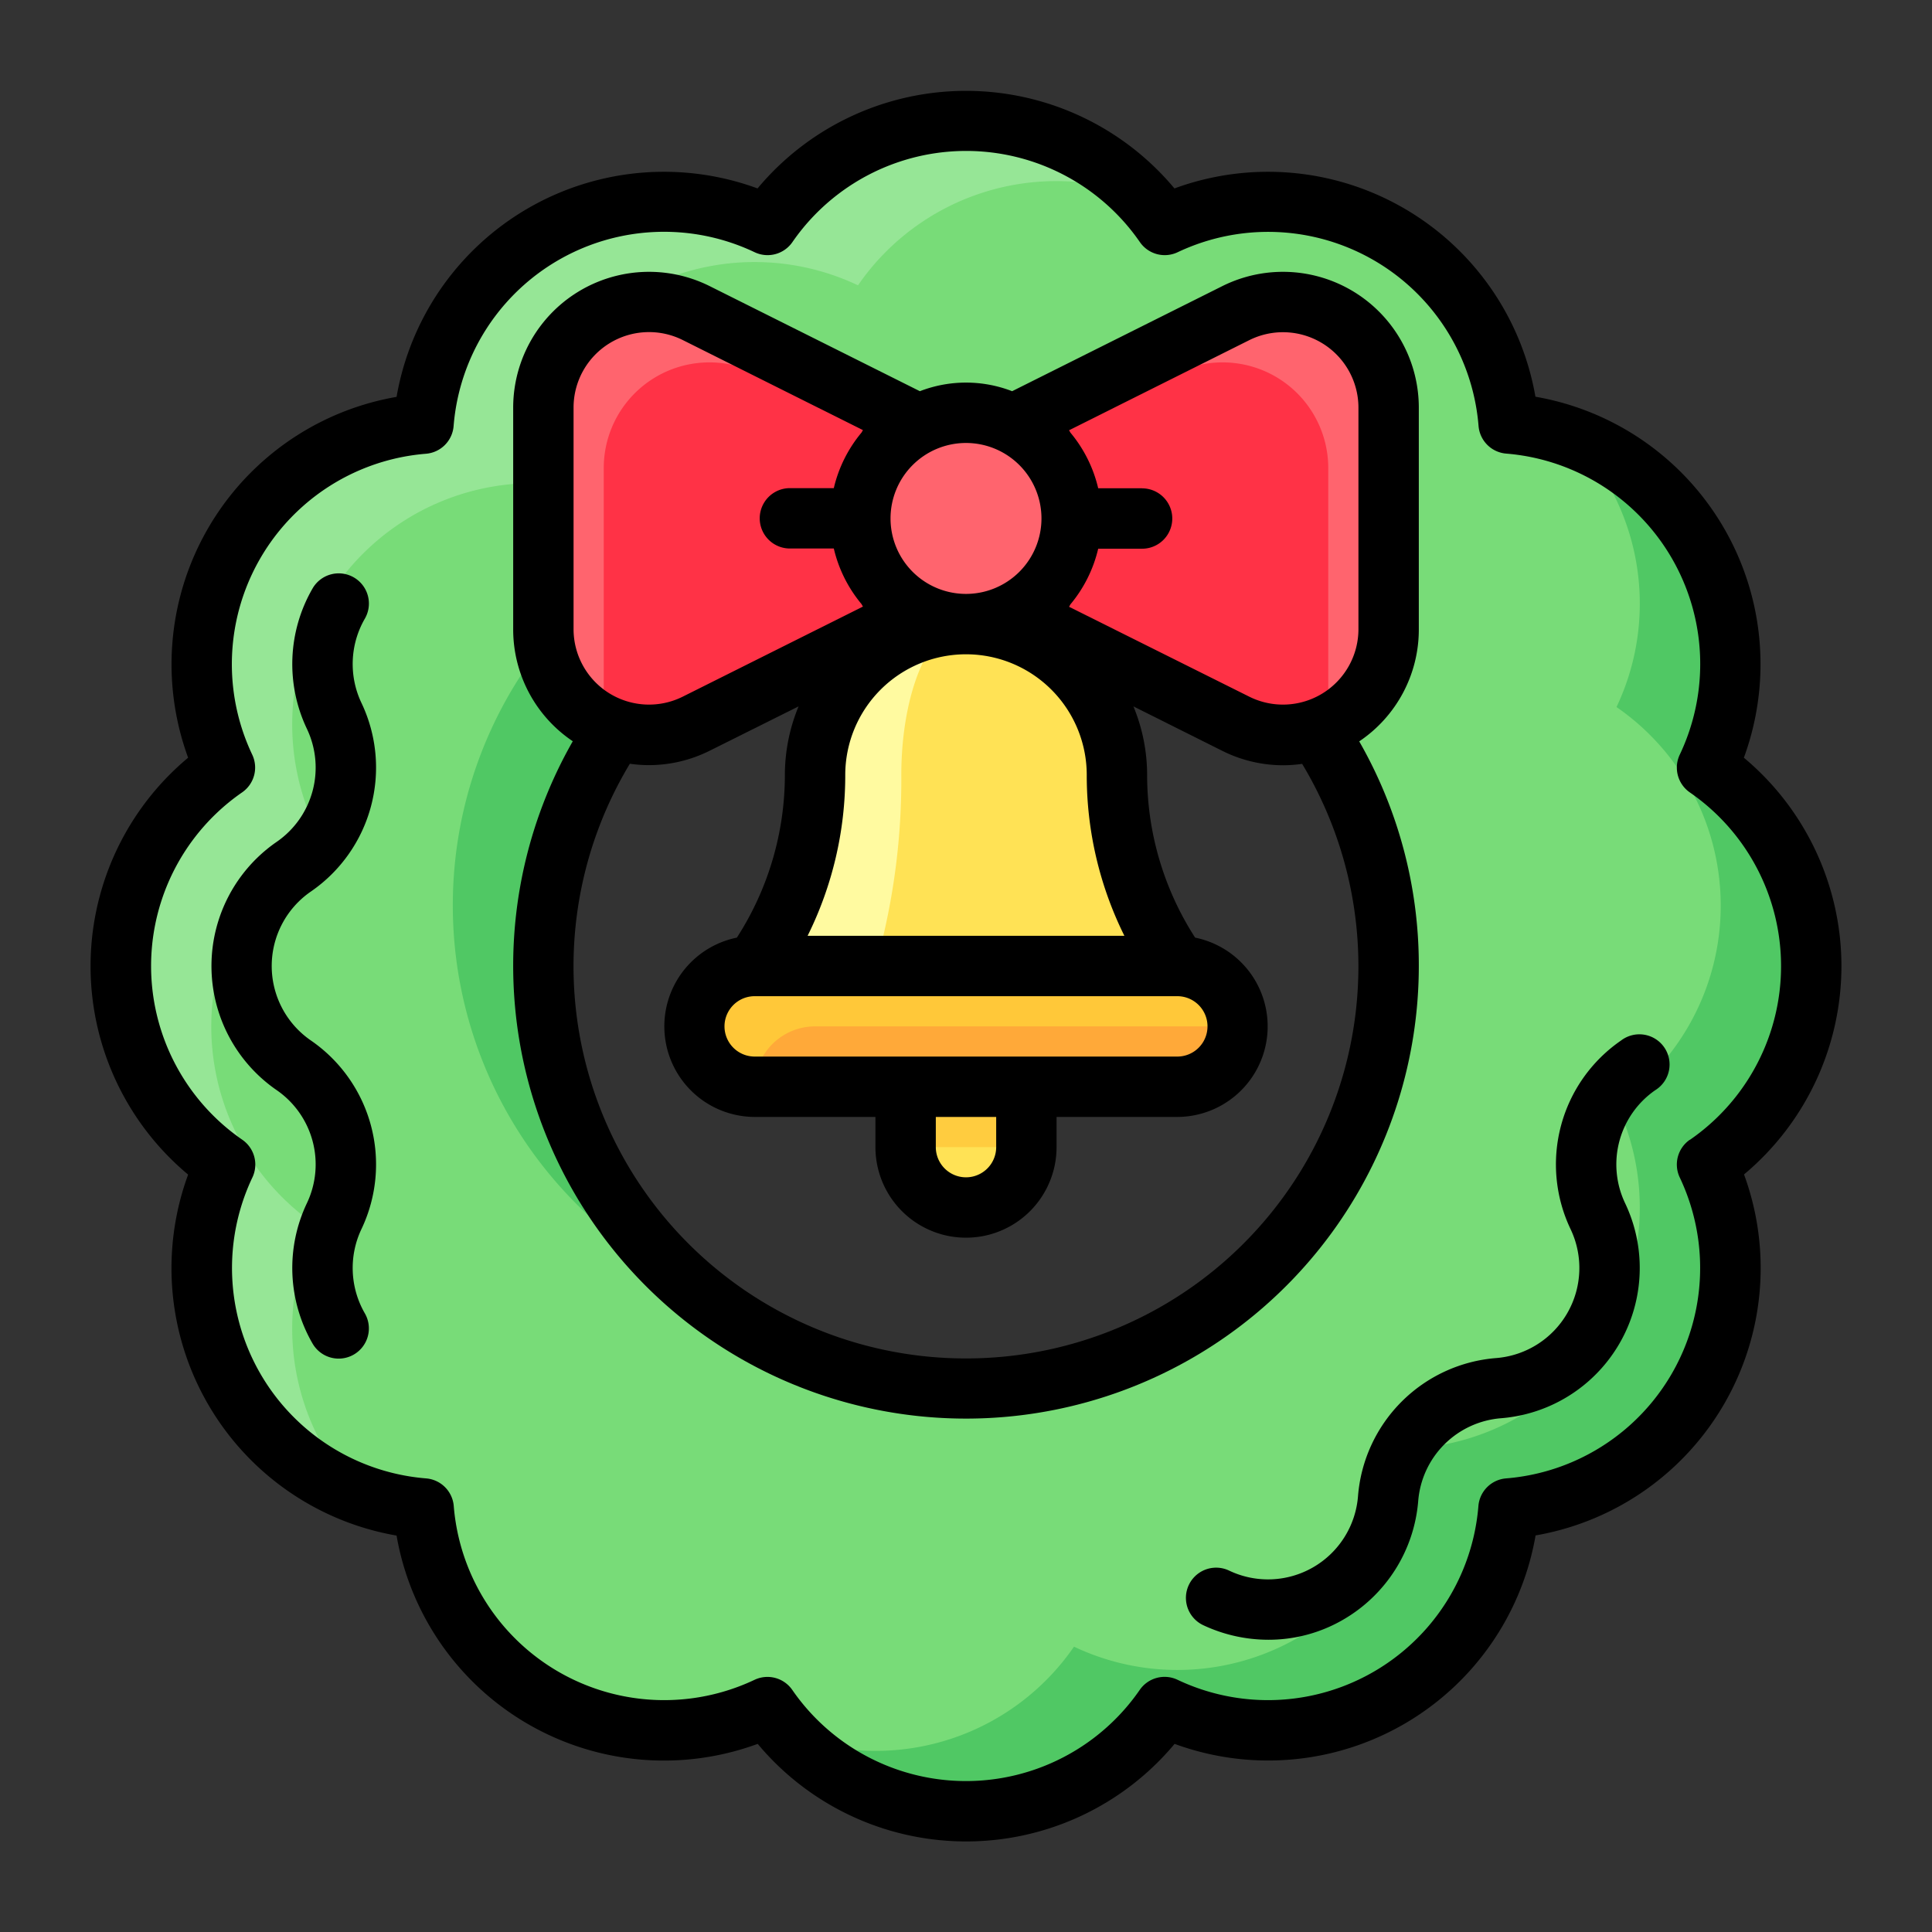 <svg height="512" width="512" viewBox="0 0 64 64" data-name="filled expand" id="filled_expand" xmlns="http://www.w3.org/2000/svg"><rect x="0" y="0" width="64" height="64" fill="#333333" stroke="none"/><path style="fill:#78dc78" d="M60,32a7.989,7.989,0,0,0-3.452-6.578A7.992,7.992,0,0,0,49.97,14.03,7.992,7.992,0,0,0,38.578,7.452a7.993,7.993,0,0,0-13.156,0A7.992,7.992,0,0,0,14.03,14.03,7.992,7.992,0,0,0,7.452,25.422a7.993,7.993,0,0,0,0,13.156A7.992,7.992,0,0,0,14.03,49.97a7.992,7.992,0,0,0,11.392,6.578,7.993,7.993,0,0,0,13.156,0A7.992,7.992,0,0,0,49.97,49.97a7.992,7.992,0,0,0,6.578-11.392A7.989,7.989,0,0,0,60,32ZM32,46A14,14,0,1,1,46,32,14,14,0,0,1,32,46Z"></path><path style="fill:#50c864" d="M15,30a13.989,13.989,0,0,0,7.807,12.542A13.984,13.984,0,0,1,38.193,19.458,13.986,13.986,0,0,0,15,30Z"></path><path style="fill:#96e696" d="M10.751,48a7.987,7.987,0,0,1-.3-7.422,7.993,7.993,0,0,1,0-13.156A7.992,7.992,0,0,1,17.03,16.03,7.992,7.992,0,0,1,28.422,9.452,7.977,7.977,0,0,1,37.8,6.51a7.974,7.974,0,0,0-12.376.942A7.992,7.992,0,0,0,14.03,14.03,7.992,7.992,0,0,0,7.452,25.422a7.993,7.993,0,0,0,0,13.156,7.967,7.967,0,0,0,4.394,10.887A7.993,7.993,0,0,1,10.751,48Z"></path><path style="fill:#ffe255" d="M37,25.675h0a5,5,0,0,0-5-5h0a5,5,0,0,0-5,5h0a10.981,10.981,0,0,1-1.845,6.092L25,32H39l-.155-.233A10.981,10.981,0,0,1,37,25.675Z"></path><path style="fill:#fffaa0" d="M29.857,25.675c0-2.762.96-5,2.143-5-2.367,0-4.286,2.238-4.286,5a12.323,12.323,0,0,1-1.581,6.092L26,32h3l.067-.233A22.637,22.637,0,0,0,29.857,25.675Z"></path><path style="fill:#ffe255" d="M32,40h0a2,2,0,0,1-2-2V36h4v2A2,2,0,0,1,32,40Z"></path><path style="fill:#ffa939" d="M39,36H25a2,2,0,0,1-2-2h0a2,2,0,0,1,2-2H39a2,2,0,0,1,2,2h0A2,2,0,0,1,39,36Z"></path><rect style="fill:#ffcc3f" height="2" width="4" y="36" x="30"></rect><path style="fill:#ffc839" d="M27,34H41a2,2,0,0,0-2-2H25a2,2,0,0,0,0,4A2,2,0,0,1,27,34Z"></path><path style="fill:#ff3246" d="M40.935,23.975,32,19.508V14.841l8.935-4.467A3.5,3.5,0,0,1,46,13.505v7.34A3.5,3.5,0,0,1,40.935,23.975Z"></path><path style="fill:#ff3246" d="M23.065,23.975,32,19.508V14.841l-8.935-4.467A3.5,3.5,0,0,0,18,13.505v7.34A3.5,3.5,0,0,0,23.065,23.975Z"></path><path style="fill:#ff646e" d="M20,22.845v-7.34a3.5,3.5,0,0,1,5.065-3.131L32,15.841v-1l-8.935-4.467A3.5,3.5,0,0,0,18,13.505v7.34A3.479,3.479,0,0,0,20.235,24.1,3.49,3.49,0,0,1,20,22.845Z"></path><path style="fill:#ff646e" d="M44,22.845v-7.34a3.5,3.5,0,0,0-5.065-3.131L32,15.841v-1l8.935-4.467A3.5,3.5,0,0,1,46,13.505v7.34A3.48,3.48,0,0,1,43.765,24.1,3.49,3.49,0,0,0,44,22.845Z"></path><circle style="fill:#ff646e" r="3.5" cy="17.175" cx="32"></circle><path style="fill:#50c864" d="M53.249,16a7.99,7.99,0,0,1,.3,7.422,7.993,7.993,0,0,1,0,13.156A7.992,7.992,0,0,1,46.97,47.97a7.992,7.992,0,0,1-11.392,6.578A7.979,7.979,0,0,1,26.2,57.49a7.976,7.976,0,0,0,12.377-.942A7.992,7.992,0,0,0,49.97,49.97a7.992,7.992,0,0,0,6.578-11.392,7.993,7.993,0,0,0,0-13.156,7.967,7.967,0,0,0-4.394-10.887A7.993,7.993,0,0,1,53.249,16Z"></path><path d="M10.3,29.532a4.984,4.984,0,0,0,1.674-6.246,3.005,3.005,0,0,1,.109-2.787,1,1,0,1,0-1.732-1,5,5,0,0,0-.186,4.641,2.989,2.989,0,0,1-1,3.748,4.994,4.994,0,0,0,0,8.224,2.989,2.989,0,0,1,1,3.748,5,5,0,0,0,.185,4.64,1,1,0,1,0,1.732-1,3.006,3.006,0,0,1-.108-2.786A4.984,4.984,0,0,0,10.3,34.468a2.994,2.994,0,0,1,0-4.936Z"></path><path d="M53.7,34.468a4.983,4.983,0,0,0-1.674,6.246,2.993,2.993,0,0,1-2.468,4.274,4.984,4.984,0,0,0-4.572,4.571,2.991,2.991,0,0,1-4.272,2.468,1,1,0,0,0-.856,1.809,5.085,5.085,0,0,0,2.156.483,4.909,4.909,0,0,0,2.485-.668,5.009,5.009,0,0,0,2.481-3.928,2.989,2.989,0,0,1,2.742-2.742,4.993,4.993,0,0,0,4.113-7.121,2.989,2.989,0,0,1,1-3.748A1,1,0,1,0,53.7,34.468Z"></path><path d="M47,32a14.917,14.917,0,0,0-1.974-7.441A4.463,4.463,0,0,0,47,20.845V13.5A4.5,4.5,0,0,0,40.487,9.48l-6.959,3.479a4.239,4.239,0,0,0-3.056,0L23.513,9.48A4.5,4.5,0,0,0,17,13.5v7.341a4.461,4.461,0,0,0,1.974,3.714A15,15,0,1,0,47,32ZM37.833,16.174H36.379a4.458,4.458,0,0,0-.921-1.844.768.768,0,0,0-.045-.077l5.969-2.984A2.5,2.5,0,0,1,45,13.5v7.341a2.5,2.5,0,0,1-3.618,2.236L35.413,20.1c.022-.026.028-.054.047-.081a4.465,4.465,0,0,0,.919-1.842h1.454a1,1,0,0,0,0-2ZM32,14.674a2.5,2.5,0,1,1-2.5,2.5A2.5,2.5,0,0,1,32,14.674Zm0,7a4,4,0,0,1,4,4A11.947,11.947,0,0,0,37.247,31H26.753A11.948,11.948,0,0,0,28,25.674,4,4,0,0,1,32,21.674ZM30,35H25a1,1,0,0,1,0-2H39a1,1,0,0,1,0,2H30Zm3,2v1a1,1,0,0,1-2,0V37ZM19,13.5a2.5,2.5,0,0,1,3.618-2.235l5.969,2.984a.768.768,0,0,0-.045.077,4.458,4.458,0,0,0-.921,1.844H26.167a1,1,0,0,0,0,2h1.454a4.465,4.465,0,0,0,.919,1.842.739.739,0,0,0,.047.081l-5.969,2.984A2.5,2.5,0,0,1,19,20.845ZM32,45A12.991,12.991,0,0,1,20.865,25.3a4.447,4.447,0,0,0,.632.046,4.505,4.505,0,0,0,2.016-.479L26.454,23.4A5.951,5.951,0,0,0,26,25.675a9.948,9.948,0,0,1-1.59,5.385A3,3,0,0,0,25,37h4v1a3,3,0,0,0,6,0V37h4a3,3,0,0,0,.59-5.94A9.948,9.948,0,0,1,38,25.675h0a5.946,5.946,0,0,0-.454-2.275l2.941,1.471a4.505,4.505,0,0,0,2.016.479,4.457,4.457,0,0,0,.632-.046A12.991,12.991,0,0,1,32,45Z"></path><path d="M61,32A9.006,9.006,0,0,0,57.768,25.1a8.99,8.99,0,0,0-6.905-11.958,8.991,8.991,0,0,0-11.958-6.9,8.992,8.992,0,0,0-13.81,0,8.99,8.99,0,0,0-11.958,6.905A8.99,8.99,0,0,0,6.232,25.1a8.992,8.992,0,0,0,0,13.81,8.99,8.99,0,0,0,6.905,11.958A8.99,8.99,0,0,0,25.1,57.768a8.992,8.992,0,0,0,13.81,0,8.99,8.99,0,0,0,11.958-6.905,8.99,8.99,0,0,0,6.905-11.958A9.006,9.006,0,0,0,61,32Zm-5.022,5.755a1,1,0,0,0-.334,1.25,6.993,6.993,0,0,1-5.755,9.969,1,1,0,0,0-.915.914,6.994,6.994,0,0,1-9.969,5.756,1,1,0,0,0-1.249.335,6.994,6.994,0,0,1-11.512,0A1,1,0,0,0,25,55.644a6.994,6.994,0,0,1-9.969-5.756,1,1,0,0,0-.915-.914,6.993,6.993,0,0,1-5.755-9.969,1,1,0,0,0-.335-1.25,6.992,6.992,0,0,1,0-11.51A1,1,0,0,0,8.356,25a6.993,6.993,0,0,1,5.755-9.969,1,1,0,0,0,.915-.914A6.993,6.993,0,0,1,25,8.356a1,1,0,0,0,1.249-.335,6.994,6.994,0,0,1,11.512,0,1,1,0,0,0,1.249.335,6.994,6.994,0,0,1,9.969,5.756,1,1,0,0,0,.915.914A6.993,6.993,0,0,1,55.644,25a1,1,0,0,0,.334,1.25,6.991,6.991,0,0,1,0,11.51Z"></path></svg>

